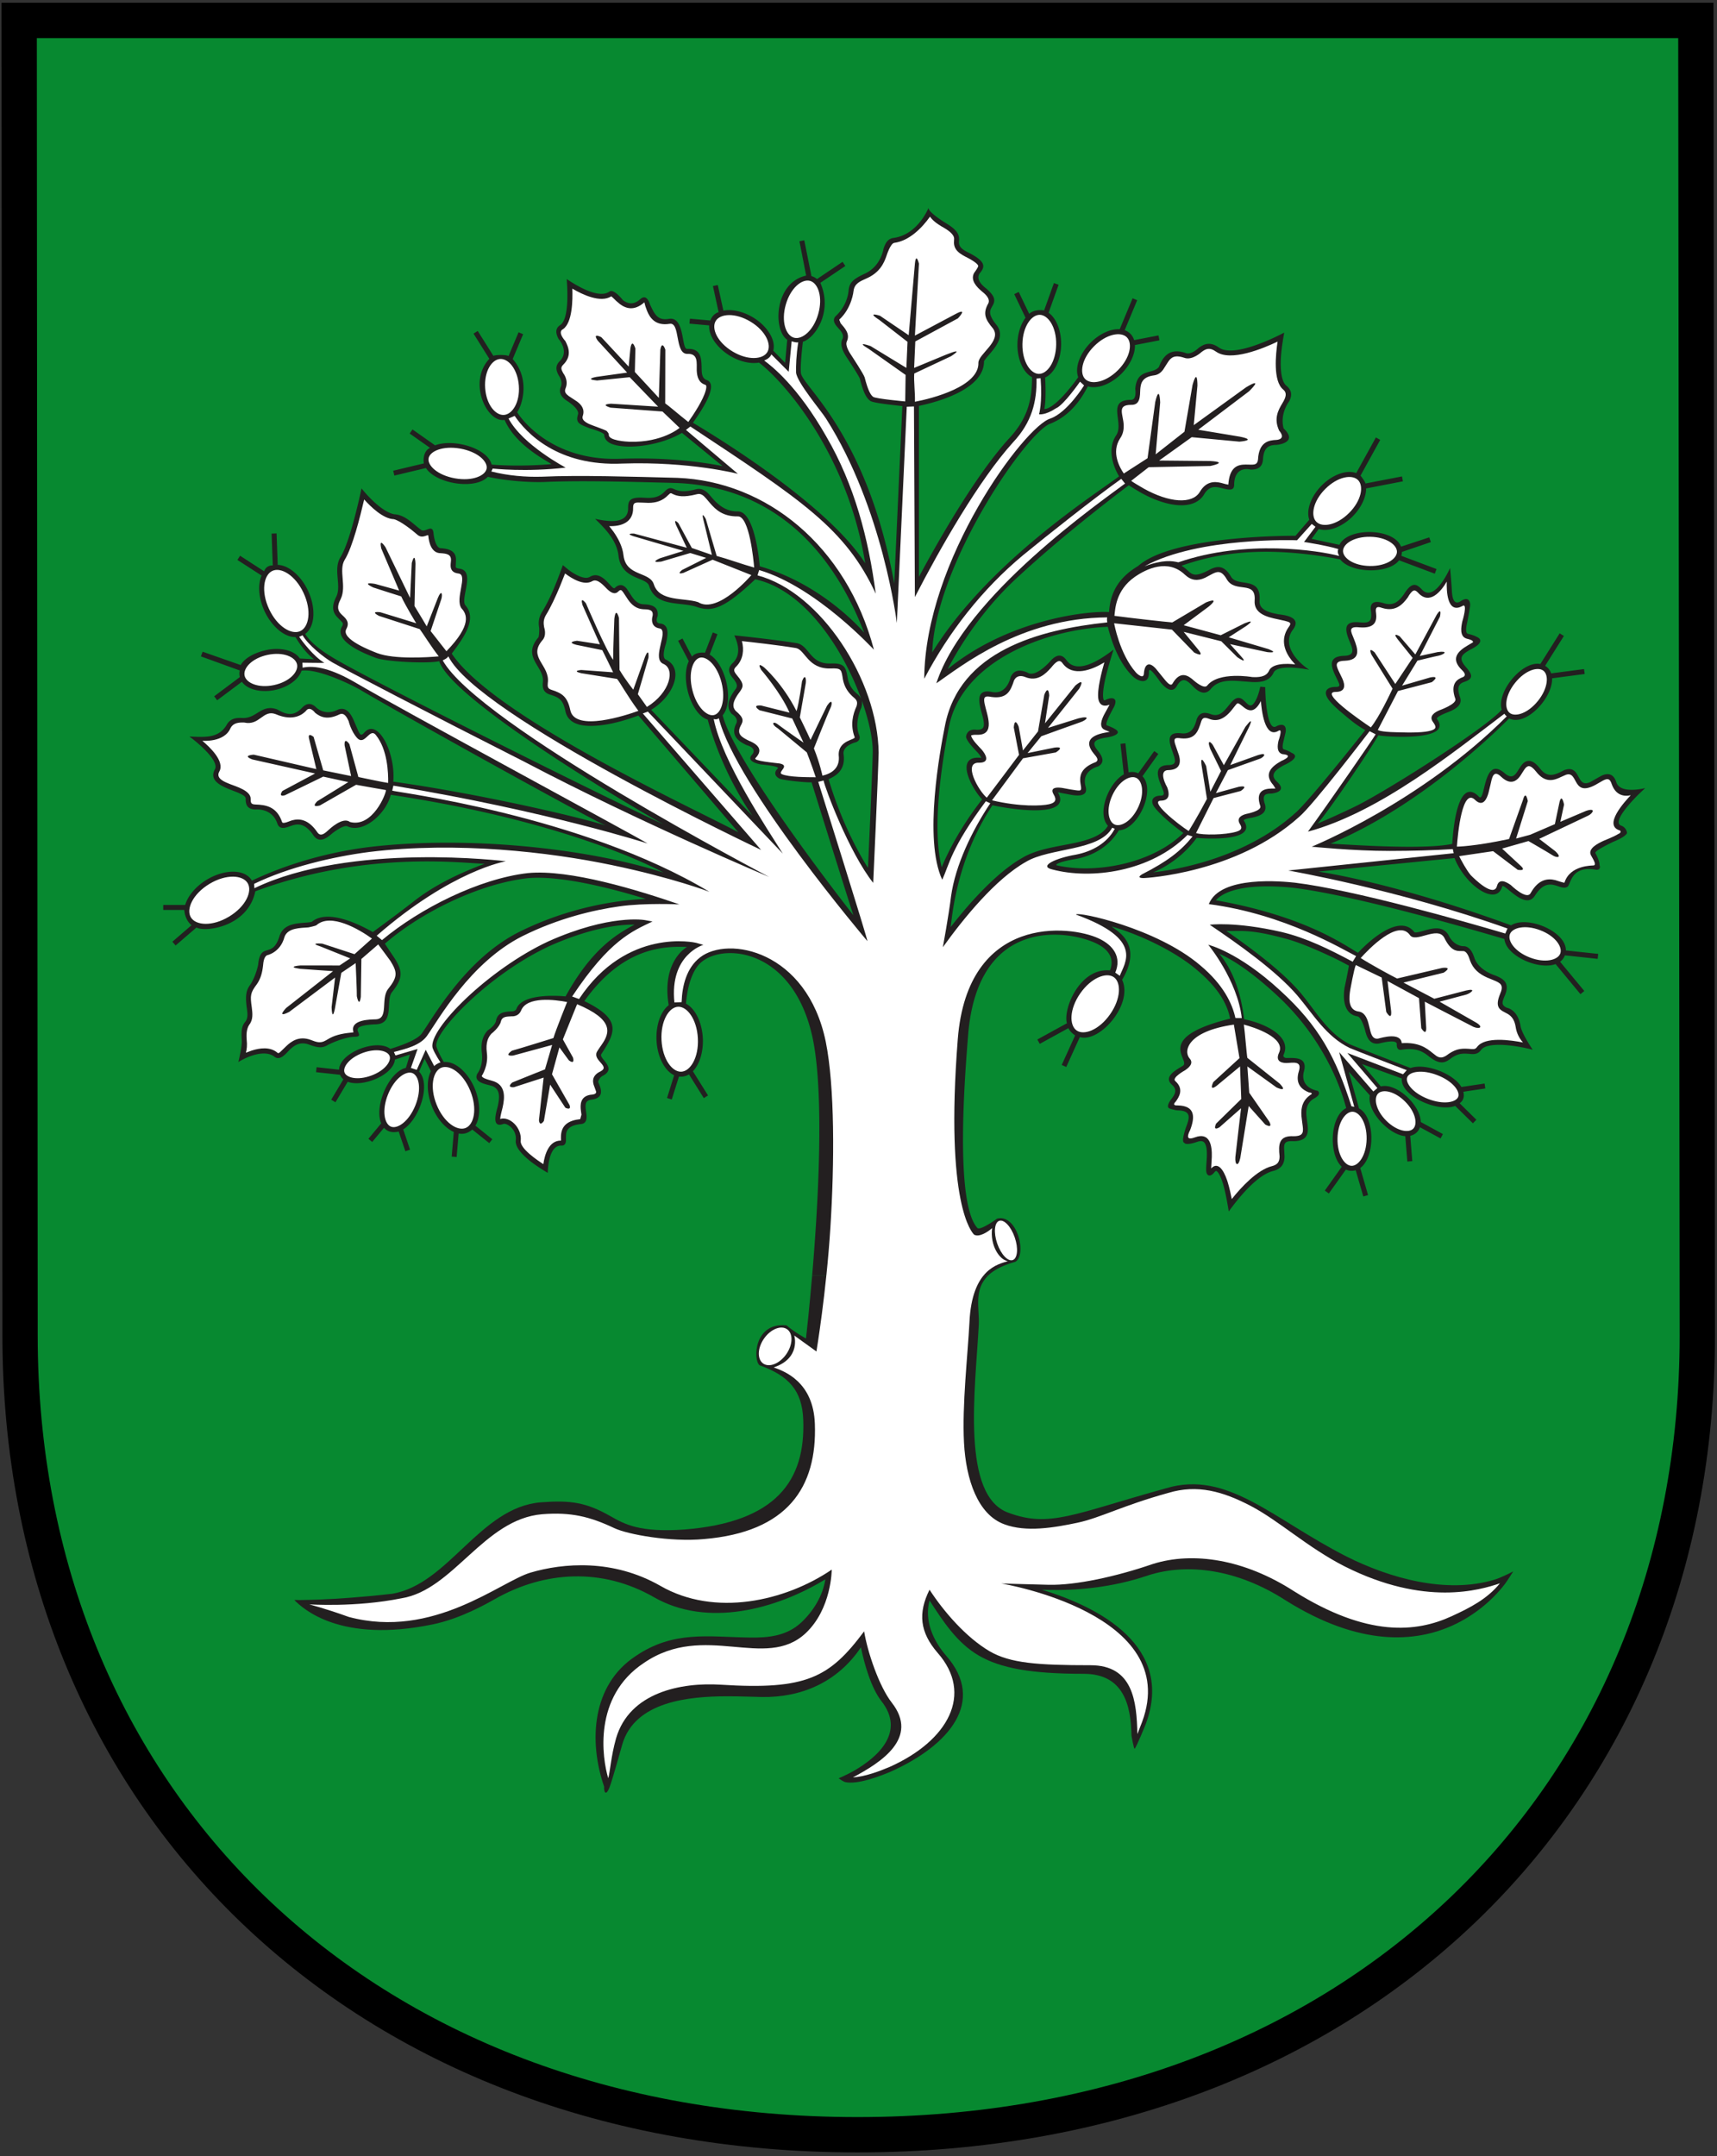 <svg xmlns="http://www.w3.org/2000/svg" width="525" height="659"><rect width="100%" height="100%" fill="#333333" stroke="none"/><g style="stroke-width:1.255"><path d="m1.233.59.339 504.378c0 177.66 130.785 306.462 321.701 306.462 190.915 0 322.577-128.802 322.577-306.462L645.286.59z" style="fill:#078930;stroke:#000;stroke-width:13.554;stroke-miterlimit:4;stroke-dasharray:none;stroke-opacity:1" transform="matrix(.796 0 0 .797 4.883 5.774)"/><g style="stroke-width:1.255"><path d="M298.823 264.203c-4.61-4.34-2.72-10.14-2.94-15-.52-9.96-1.95-23.17-1.34-34.58.61-11.5 3.27-20.59 10.39-23.17 6.35-2.37 11.37-2.46 18.33-.99 7.06 1.49 16.02 4.57 30.15 8.47 9.48 2.86 17.76.42 26.43-4.09 8.59-4.47 17.7-11.07 28.98-16.8 13.24-6.65 30.71-11.599 45.55-7.12 2.12.63 5.74 2.53 5.74 2.53s-1.86-2.96-2.58-3.889c-4.09-5.33-9.79-9.8-15.88-12.6-11.41-5.23-28.53-6.75-51.46 7.6-14.94 9.62-30.15 11.48-42.06 7.74-11.48-3.95-22.72-4.73-31.09-4.53l-1.79.06c17.75-5.35 40.73-17.43 31.97-41.08-.25-.65-2.76-6.83-3.43-7.66-.25-.31-.99 3.99-.99 3.99-.16 9.32-2.37 18.97-14.69 18.97-16.26 0-25.64 1.74-32.31 5.64-6.7 3.92-10.93 10.52-15.06 16.84-1.66-6.09 1.06-12.26 5.06-16.87 12.45-14.1.88-27.62-16.93-35.57-3.01-1.28-10.25-4.13-14.11-3.22-.79.27-1.95 1.15-1.95 1.15s2.65 1.13 4.63 2.26c7.52 4.3 15.92 11.95 8.53 21.38-3.2 4.09-5.23 11.29-6.32 16.51-7.23-10.77-18.4-15.41-30.33-15.23-2.82.04-6.64.23-10.85.22-11.39-.03-28.27-1.44-32.16-14.77-2.53-9-3.53-12.18-3.9-13.12-1.22-3.07-1.79-1.19-1.67.19-4.83 13.96-3.75 31.19 9.62 39.98 11.64 7.94 22.33 5.93 35.03 5.73 5.75-.1 11.42.44 15.92 4.61 3.72 3.48 6.62 8.16 7.42 13.24-15.14-9.2-36.32-14.91-52.77-5.43-15.87 9.04-33.529 8.03-48.819-.64-2.76-1.56-10.57-5.98-18.99-7.73-28.54-5.91-40 4.84-42.62 7.46 0 0 11.22-.24 30.07 1.91 17.36 2.89 26.89 26.44 45.61 28.03 9.2.7 13.99.02 21.52-4.27 4.37-2.49 9.03-5.01 22.58-4.07 28.48 2.23 37.3 15.14 36.62 33.59-.31 9.02-4.45 13.56-13.43 16.77-2 1.56-1.79 13.25 8.3 12.24 2.21-1.97 5.97-4.04 5.97-4.04.32 2.78 1.1 9.98 1.9 19.37l54.15-.01" style="fill:#231f20;fill-opacity:1;fill-rule:nonzero;stroke:none;stroke-width:1.255" transform="matrix(.995 0 0 -.997 4.883 653.227)"/><path d="M244.673 264.203c.41 4.77.81 10.09 1.17 15.68 1.26 19.89 1.81 43.09-.94 56.69-5.65 27.24-26.63 29.65-34.03 23.86-3.28-2.55-4.61-8.34-4.98-12.93 2.92-1.53 4.93-5.86 5.18-10.54.21-4.06-.94-8.02-3.05-10.18l4.65-7.42-1.3-.82-4.55 7.28a4.81 4.81 0 0 0-2.26-.71l-.83.03-2.21-7.02-1.45.46.23.72 1.96 6.26c-3.05 1.41-5.17 5.85-5.42 10.66-.23 4.51 1.2 8.87 3.75 10.81-2.29 13.56 5.62 17.85 5.62 17.85-7.09.28-19.73-.06-31.55-16.59 11.44-5.57 9.71-9.42 5.22-16.25-.89-1.33 4.97-4.2.51-6.63-1.17-.53-1.5-1.91-1.5-1.91 1.25-2.6 1.7-5.02-2.21-5.45-1.71-.31-1.78-1.39-1.56-3.15l.17-1.27c.16-1.35.07-2.95-1.78-3.05-3.63-.41-4.269-1.85-4.449-2.99l-.06-.99.01-.96c-.01-.85-.29-1.66-1.32-1.66-3.74.27-4.2-6.24-4.29-8.35 0 0-3.36 1.97-5.55 3.74-1.63 1.32-4.61 3.93-4.25 6.33.32 3.39-2.89 5.3-3.83 4.92-3.93-1.45-2.06 3.98-1.72 5.42.68 3.04.75 5.6-2.22 6.36-1.56.43-5.35 1.05-4.07 3.6 1.38 1.92 1.64 4.33 1.42 6.25-.46 3.69.51 5.64 1.77 7.04 0 0 2.42 1.51 2.59 3.13.63 2.51 2.61 2.55 4.62 2.72 0 0 1.36-.12 1.67.87 1.61 4.03 10.06 4.17 15.06 3.72 8.17 14.8 15.94 19.18 21.2 22.01-8.62.06-18.43-3.15-26.07-6.55-18.94-8.77-35.86-26.7-34.82-30.85.56-1.62 1.37-3.2 2.28-4.73 3.62.34 7.59-3.41 9.57-8.31 1.64-4.06 1.75-8.5.13-11.2l5.2-4.16-.95-1.19-5.21 4.16c-1.5-1.36-3.23-1.46-4.19-1.2l-.62-7.22-1.52.13.65 7.55c-2.69 1.18-5.24 4.17-6.7 7.79-1.56 3.88-1.74 8.1-.33 10.83l-1.94 3.8-1.71-3.92c3.73-3.81.15-14.56-4.86-17.72l2.1-6.21-1.44-.49-2.05 6.04c-2.92-.65-4.1.71-4.51 1.16l-3.63-4.35-1.17.97 3.94 4.74c-2.23 5.16 2.29 15.77 7.58 17.01l1.24 4.07-4.61-1.54c-.45-4.68-9.78-8.58-14.51-6.8l-3.76-6.28-1.31.79 3.74 6.25c-.43.37-.78.83-1.02 1.39l-7.38.8.17 1.52 6.91-.76c.16 5.24 11.58 9.61 15.74 6.38.73.22 8.03 2.35 9.7 4.75 1.74 2.44 5.08 8.13 10.05 14.24 4.98 6.15 11.61 12.75 19.91 16.89 11.88 5.9 25.57 9.48 38.86 10.1-10.22 3.14-26.25 7.32-36.36 6.34-14.73-1.67-32.61-10.36-43.84-20.08l3.02-4.5c2.5-4.01 2.58-6.09-.84-10.37-2.02-2.64.91-9.64-4.92-9.84-5.02-.18-5.46-1.11-5.51-1.31-.69-.79 1.71-2.52-1-2.5-3.53-.12-8.08-2.42-8.08-2.42-1.56-.92-2.63-1.25-6.01.03-2.71.97-4.44-.21-5.91-1.62-1.09-1.09-2.97-3.56-4.74-2.06-2.9 2.14-7.98.19-11.02-1.68 0 0 1.22 4.97 1.04 6.7-.27 3.78.36 4.74 1.08 5.63.95 1.16.66 2.85.48 4.23-.63 4.31.04 5.78 1.1 7.2 0 0 1.55 2.26 2.37 6 .74 7.51 4.39 1.49 6.63 9.01 1.31 3.78 5.53 3.74 8.72 4.02l1.09.15c4.81 4.08 14.47-.63 18.8-3.1 3.2 2.33 8.7 6.37 12.97 9.72 6.27 4.83 13.98 8.49 21.43 11.22-6.49.09-36.29 4.24-70.5-8.44-2.31-11.04-15.55-12.59-18.08-11.1l-6.42-5.51-.99 1.15 5.91 5.08c-.62.41-2.03 1.9-2.25 4.67h-6.47v1.52h6.75c.82 2.84 3.35 5.78 6.67 7.77 5.21 3.13 11.58 3.45 13.83-.3 1.84.84 4.08 1.85 6.62 2.85 6.89 2.71 16.8 5.81 28.94 7.38 30.14 3.67 67.46-.27 90.91-7.77 0 0-27.29 15.38-83.79 23.84-1.54-5.96-8.5-11.88-13.27-9.69-1.2.65-4.67-2.09-4.67-2.09-1.74-1.51-4.01-3.27-5.86-.62-2.42 3.55-4.52 3.53-6.14 3.1-1.53-.39-3.95-1.9-4.88.37-1.63 5.07-6.82 4.42-6.82 4.42-2.09.09-3.02 1.05-2.95 3.32 0 2.52-12.67 3.2-9.45 9.04 1.47 2.61-5.81 8.57-7.84 10.01 4.42-.12 8.72-.72 11.32 3.37 1.27 2.44 3.34 2.38 5.11 2.31 4.31-.1 5.74 4.41 10.56 2.63 2.98-1.76 5.16-2.11 7.7.59 1.35 1.34 2.53 1.41 3.94.33 0 0 2.67-3.15 6.88-1.03 2.46 1.05 3.89-.92 4.78-2.79l1.57-3.63c.59-1.21.88-1.7 1.9-.54 4.11 4.61 9.65-6.23 8.88-15.07 27.3-3.84 57.47-10.95 65.35-13.45-3.56 1.25-63.41 34.42-75.34 41.51-2.96 1.73-13.23 6.71-18.2 5.96-.87-2.75-4.26-5.08-8.14-5.91-4.13-.87-8.45.02-10.18 2.51l-7.61-5.67-.91 1.22 7.87 5.88c-.17.8-.16 1.43-.02 2.04l-11.93 4.31.52 1.44 11.7-4.09c1.29 2.28 4.58 3.89 7.95 4.61 4.18.89 8.54-.04 10.23-2.6l4.35-.23c-2.93 2.26-4.92 5.52-5.68 6.78-3.52-.02-7.39 3.39-9.52 7.96-1.78 3.82-2.16 8.05-.9 10.91l-7.44 4.799.83 1.28 7.39-4.77c.67 2.01 2.65 1.79 2.65 1.79l-.36 9.77 1.53.06.35-9.65c3.47-.1 7.24-3.47 9.33-7.96 2.37-5.09 2.26-10.91-.9-13.22 2.25-3.56 7.22-6.47 8.91-7.49 11.45-6.84 82.37-42.21 101.2-50.86-11.26 6.22-65.34 38.44-68.9 50.01-3.17-.8-16.22-.24-19.58 1.04-2.62 1-13.06 4.88-10.29 9.6.36.64.26.96.09 1.24l-1.35 1.4c-1.3 1.29-2.31 3.07-.49 6.52 1.62 3.42-1.03 8.25 1.24 12.04 2.65 4.19 5.36 15.89 6.5 21.12 0 0 5.43-6.96 9.99-7.92 3.41-.15 5.77-2.94 8.31-4.79 1.35-.98 3.56 2.09 3.83-1.14 0 0 .42-4.48 2.26-4.48 2.63-.18 4.85-.92 4.62-3.95l-.08-1.75c.04-.16.14-.45 1.08-.55 5.17-.65.3-9.05 1.88-11.22 3.61-4.11-.18-9.57-4.17-14.84 12.98-19.65 77.37-48.86 88.08-54.79l-30.72 35.8c-2.21-.82-5.72-1.99-9.18-2.62-5.31-.97-12.09-1.22-13.23 3.87-.78 3.66-1.9 4.28-4.94 5.23-1.74.63-2.2 1.84-2.01 3.7.64 4.8-6.63 7.59-1.41 13.74.35.49.3 2.84.3 2.84-.2 1.22-.39 2.76.69 4.72 2.8 4.46 4.77 9.7 6.57 14.63l1.68-1.39c1.49-1.13 4.82-3.27 6.6-2.21 3.95 2.37 6.81-4.32 7.67-3.4 1.39 1.31 2.65 1.13 3.77-.35l1.57-2.39c.83-1.17 1.85-2.15 3.38-2.26 2.55-.06 4.86-.65 4.43-3.69 0 0-1-2.13.84-2.21 3.1-.39 2.17-4.18 1.74-6.14 0 0-1.44-4.09-.15-4.85 5.91-2.66 2.58-11.28-4.4-15.46l31.16-32.53s-9.02 12.23-13.78 29.51c-5.18 1.61-8.39 12.68-5.81 17.91l-3.29 6.26 1.35.71 2.93-5.57c1.03 1.37 3.35 1.33 3.98 1.2l2.4 6.23 1.43-.55-2.41-6.24c4.96-2.88 7.62-14.39 4.01-18.61 3.92-15.35 40.18-61.3 40.18-61.3-1.61 4.76-12.86 40.76-12.86 40.76-1.44-.15-8.78.62-9.85 1.13-1.28.61-1.91 1.86-.48 3.15.38.72-5.17 1.17-5.17 1.17-1.17.24-4.53.98-2.88 2.93 1.13 1.17.65 2.38-1.59 3.01-2.03 1-5.12 2.63-3.21 6.56.93 1.75-1.37 3.02-1.37 3.02-1.31 1.63-1.74 3.76 1.26 7.66.63.9.37 1.74-.8 3.19-.96 1.18-2.25 2.86.02 4.89 2.44 2.58 1.5 5.72.34 8.33 0 0 11.77-1.18 19.25-2.4 3.83-.8 3.97-6.4 10.25-6.23 4.37.2 4.79-1.05 5.37-4.61.39-2 1.35-3.44 2.96-4.77 1.42-1.21 1.68-2.49 1.19-4.17 0 0-2.27-4.6-.62-8.47.41-1.08-.21-1.74-.89-2.07 0 0-4.41-.98-3.93-3.82.46-3.61-.96-6-4.62-7.54 4.81-16.24 12.12-27.2 12.12-27.2.33 7.27 1.31 29.09 1.45 35.28.33 13.39-14.24 48.43-36.1 53.19-9.47-8.9-13.16-10.15-18.06-8.45-4.91 1.64-12.42-.16-14.55 6.4-.85 2.85-8.48 1.83-9.4 9.17-.47 4.69-4.04 8.36-7.21 11.41 2.73-.54 10.31-2.28 10.15 3.42 0 2.15.58 3.27 4.59 3.07 2.2-.13 4.57-.26 6.56 1.8.8.86 1.58 1.44 2.73.94 1.4-.62 2.97-1.21 6.83-.2 2.01.56 3.31-.52 4.5-1.89 2.09-2.56 4.61-4.94 8.53-4.86 4.45 0 6.2-11.18 6.72-16.83 19.7-5.57 32.1-20.37 32.1-20.37-11.33 29.21-31.19 44.89-57.75 45.92-13.87.35-29.29.82-40.56.3-5.16-.16-11.96.42-17.36 1.59-3.87-4.06-15.86-2.17-19.02 2.69l-9.71-2.31-.35 1.49 9.43 2.24c-.15.57-.37 3.72 1.9 4.76l-6.27 4.4.88 1.25 6.93-4.87c5.63 2.13 16.15-.84 17.38-5.9 0 0 7.75-.76 18.4.14-1.84 1.24-11.05 5.86-14.42 13.56-5.38-.97-11.43 11.52-4.68 18.72l-4.86 7.73 1.29.81 4.81-7.63c.59.32 3.82.4 4.66-.05l3.08 7.28 1.4-.59-3.21-7.62c5.49-6.17 2.87-14.28 1.37-16.3 0 0 9.12-15.24 32.06-14.26 14.9.49 25.93-1.22 31.06-2.25l-12.48 10.19c-5.97-3.63-16.43-5.37-21.56-3.39-1.28.5-2.36 1.52-2.32 2.89-.6.84-4.38 1.86-4.38 1.86-3 1.2-4.54 1.56-3.69 4.24.64 1.84-3.71 4.43-3.71 4.43-1.46 1.06-2.34 2.41-1.47 4.3.48 1.64-.71 3.25-.71 3.25-.61 1.13-1.34 2.65.17 4.28 3.28 3.06-.26 6.96-.26 6.96-.76 1.49-1.21 3.11.56 4.25 2.76 1.89 2.2 11.12 1.96 14.09 2.66-1.81 9.85-6.28 13.16-3.83 1.35.92 4.13-2.66 4.13-2.66 1.44-1.05 3.15-1.62 5.32.32 1.71 1.49 2.55-.34 2.99-1.63 1.44-3.11 2.39-4.96 5.71-4.44 5.04 1.01 3.89-9.19 5.67-9.19 4.68.25 4.41-3.42 4.5-6.54.06-1.26.23-2.62 1.68-3.05 3.68-1.55-2.11-9.86-4.36-13.05 8.92-5.3 41.75-25.6 52.94-43.09-5.5 33.78-25.1 55.83-32.65 61.53-2.64-.46-5.98.34-8.91 2.09-3.88 2.34-6.61 6.11-6.38 9.32l-6.07.54.14 1.52 6.28-.56s.55 1.94 2.54 2.56l-1.75 8 1.49.32 1.72-7.85c2.67.52 6.1-.27 9.1-2.07 4.24-2.55 7.11-6.82 6.23-10.2l3.64-3.72.65 7.06c-4.4 2.91-4.02 17.51 5.82 19.67l-2.07 10.52 1.49.3 2.21-10.99a4.56 4.56 0 0 0 1.7-.9l7.85 5.28.86-1.27-7.69-5.17c3.88-8.77-1.5-16.84-5.36-18.07 0 0-.87-6.95-.62-9.46.06-3.92 20.26-18.22 28.69-64.65l2.49 54.39c-3.66.44-8.93.96-9.84 1.6-1.28.9-2.19 2.76-3.22 6.81-.27.85-3.63 5.93-3.63 5.93-1.1 1.63-2.78 4.21-1.7 6.25.66 1.48-.93 2.88-1.77 3.87-.72.89-1.33 2.01-.38 3.07 3.87 3.52 4.03 7.97 4.03 7.97.26 1.99.77 3.18 4.91 5.07 5.08 2.29 5.81 7.66 5.81 7.66.52 1.55 1.2 3.08 3.08 3.33 7.52.99 10.75 9.21 10.75 9.21-.09-1.35 5.18-4.6 5.53-4.79 3.96-2.39 3.97-3.97 3.83-5.52-.17-2.02 1.88-2.88 3.43-3.66 4.8-2.53 4.55-4.07 3.16-5.84 0 0-2.11-1.79 1.49-4.67 5.35-4.36 1.24-5.26 1.5-7.78.08-.78.57-1.97 2.09-3.79 2.69-3.73-1.06-7.31-3.23-9.92l-.74-.99c.1-8.16-12.73-12.22-20-13.74v-52.42c1.61 3.01 4.46 8.21 7.98 14.16 5.53 9.36 12.78 20.62 19.52 28.06 5.61 5.95 7.29 11.47 7.26 19-2.83 1.45-4.57 5.72-4.49 10.18.06 3.1.98 6.06 2.49 8.04l-3.47 7.24 1.38.66 3.22-6.71c1.51 1.46 4.16 1.16 4.569 1.03l3.02 8.41 1.44-.51-3.08-8.59c2.45-1.71 3.93-5.68 3.86-9.8-.08-4.51-2-8.76-4.92-10.06 0 0 .43-6.36-.24-9.63 0 0 2.79-.76 10.41 9.73-1.14 3.01.59 7.37 3.79 10.58 2.67 2.67 6.14 4.31 8.96 4.13l3.96 9.49 1.41-.59-3.84-9.2a4.597 4.597 0 0 0 2.9-3.04l7.49 1.44.29-1.5-7.53-1.45c.1-2.79-1.53-6.16-4.14-8.78-3.12-3.12-7.33-4.83-10.33-3.88-.87-1.54-4.05-8.37-11.31-11.36-7.05-1.97-35.5-42.94-36.52-70.22 17.16 27.66 49.8 48.29 57.43 53.99-2.2 3.64-3.47 8.71-.93 12.53 2.66 3.84-3.22 10.92 4.64 10.92 1.81.01 1.26 3.36 1.26 3.36.53 6.47 5.35 4.28 7.29 6.75 1.67 4.5 4.41 5.51 8.17 4.26 1.67-.75 4.01 1.54 4.01 1.54 1.55 1.14 3.45 2.1 6.26.1 4.3-3.02 15.96 2.46 20.05 4.6 0 0-.9-4.63-1.05-8.06-.15-3.6.23-7.02 1.7-8.21 1.73-1.44 1.8-2.97.87-4.79 0 0-2.95-3.72-1.71-8.31 4.72-4.48-2.17-5.05-2.17-5.05-1.86-.07-3.95-.25-4.18-4.54-.22-2.41-1.69-3.05-3.75-3.04 0 0-4.87 1.47-5.1-4.42.11-2.47-2.01-1.67-4.37-1.13-1.64.39-3.44.46-4.94-2.17-3.19-4.98-11.53-3.69-19.26.6-1.71 1-2.95 1.74-3.81 2.32-7.1-5.35-21.21-16.27-33.66-27.74-8.81-7.92-16.49-18.09-22-28.63 18.57 15.1 42.6 17.92 49.6 17.5.44 7.28 4.14 11.24 8.94 14.13 10.67 9.42 46.98 9.25 48.35 9.26l4.24 4.91c-1.08 3.01.64 7.33 3.82 10.52 3.21 3.21 7.59 4.94 10.6 3.78l6.04 10.93 1.34-.74-6.06-10.96s1.31-1.61 1.53-2.41l11.21 2.16.29-1.5-11.31-2.18c.02-2.75-1.59-6.03-4.14-8.58-3.15-3.15-7.41-4.87-10.42-3.85l-2.19-3.03 8.55-1.83c2.66 5.48 16.78 5.16 18.93-.56l8.68 2.85.48-1.45-8.89-3.02a4.69 4.69 0 0 0-.18-1.19l10.82-4.05-.53-1.43-10.98 4.11c-3.15-4.23-14.73-4.05-18.1.28-25.75 4.9-40.14 1.01-48.76-1.94.67-.42 1.36-.95 2.05-1.61 1.51-1.41 2.51-1.64 6.08.12 2.17 1.19 4.67 2.26 7.08-1.86 1.92-3.39 9.35.4 8.78-7.38-.23-3.09 3.67-3.73 5.88-4.18 5.44-.55 6.16-2.46 4.21-4.9-3.19-4.61 1.49-9.72 5.18-12.09 0 0-9.78 2.02-10.99-.95-1.29-2.66-4.08-2.92-6.62-2.81l-2.78.21c-3.86.33-7.5.5-9.81-2.27-1.64-1.97-3.38-1.2-4.91.13-1.92 1.76-3.53 4.28-5.61.67-1.48-2.54-3.79-.24-4.92 1.08-4.05 5.78-3.59 3.63-3.65 2.73-.14-3.37-3.29-2.4-4.98-.77-5.04 4.87-7.08 13.03-7.63 15.15-18.85-.75-44.98-10.37-48.86-30.8-2.16-10.88-5.28-31.04-2.18-42.92 0 0 3.57 9.55 12.41 20.82-2.98 3.03-8.63 13.18-.82 12.77.32 0 .48-.1.59-.06-.3.63-.63 1.05-1.06 1.55-.94 1.03-3.36 3.4-3.65 4.86 0 0 .05 2.63 3.19 2.22 2.47-.13 2.47 1.22 2.14 3.05-.53 2.92-3.73 9.94 2.75 8.51 4.58-.81 5.64 4.64 5.64 4.64 1.07 2.23 2.88 2.27 5.08 1.37 2.61-1.9 7.44 3.84 7.44 3.84 1.47 1.47 3.04 2.03 4.58-.02 3.45-4.94 11.28.73 14.5 3.18 0 0-2.08-6.46-2.8-10.25-.36-1.91-.54-3.62-.36-4.63.13-.76.27-.81.97-.41 2.4.97 3.47.05 2.33-2.28-1.14-2.07-2.91-5.39-2.15-5.66 1.14-.43 1.94-.78 2.41-1.09 2.53-1.4-.71-2.42-2.93-2.68-2.61-.51-4.71-1.09-2.33-3.94 1.33-1.63 2.39-3.57.16-4.86 0 0-5.31-1.22-3.88-6.18 1.04-3.61-3.54-2.74-5.33-2.37l-3.18.59c4.18-7.31-10.99-5.85-20.12-3.97-11.31-16.96-12.44-34.89-12.85-37.35 5.71 7.36 14.18 16.84 22.1 21.28 4.53 2.72 10.99 3.45 16.13 4.56 4.68 1.02 8.41 2.35 10.11 5.24-3.44 3.71.11 13.07 4.89 15.76l-1.04 9.35 1.52.17.99-8.92c.98.23 1.98.17 2.96-.29l4.92 6.83 1.24-.89-4.87-6.84c4.16-4.25-1.35-16.4-7.26-16.57-2.79-4.65-7.46-7.69-13.11-8.77-3.97-.6-6.75-1.58-5.96-1.97 11.56-2.67 29.24.39 38.9 9.93-5.43 3.91-8.82 7.43-9.33 8.64-.75 1.77.37 2.8 2.46 2.8 1.37.04.78 1.19.48 2.01-1.12 2.81-3.41 7.36 1.95 7.36 2.03.1 2.06 1 1.63 2.54l-.61 1.82c-1.12 3.01-1.73 5.98 2.9 5.36 3.17-.3 4.03 2.12 4.63 4.36.81 2.06 2.37 2.28 4.4 1.5 2.4-.85 3.79.67 5.24 2.47l1.04 1.26c4.03 4.43 4.82-4.47 7.47.59.46.87.8 1.9 1.04 2.73l.34 1.4 1.52-.14s0-3.8.55-7.26c.14-.86.86-5.96 2.83-4.75 1.9.96 3.23.44 2.88-1.82l-.69-2.9c-.1-.45-.5-2.14.13-2.33 1.06-.33 1.84-.66 2.32-1.04 3.55-1.37-2.33-3.85-2.33-3.85-2.17-1.22-4.59-2.76-2.07-5.05 3.53-3.21-1.74-3.62-1.74-3.62-1.69-.04-3.04-.2-1.92-3.44.72-2.76-2.04-3.52-4.03-3.96 0 0-2.79-.36-2.5-.91 4.52-6.87-13.64-5.38-14.51-5.29-5.57-7.69-13.34-10.55-13.34-10.55 15.33 1.79 32.02 7.72 43.57 18.11 4.18 3.5 21.59 25.51 21.59 25.51-3.02 1.62-5.44 3.83-7.48 5.53-1.87 1.57-3.61 3.25-4.29 4.6-1 1.96.25 3.09 2.66 3.09 1.62 0 1.23.68.68 1.9-1.47 3.04-4.12 7.52 2.07 7.64 3.58.15 2.32 2.47 1.46 4.6-1.26 3.15-2.06 6.26 3.33 5.64 2.59-.2 3.9-.05 3.23 4.06-.1 2.67 2.17 2.41 4.04 1.82 3.13-.97 4.69.75 6.1 2.63 2.4 3.89 3.8 3.46 5.52 1.67 3.96-4.48 8.74 6.5 8.74 6.5s.36-3.66.53-6.63c.07-1.3.21-4.92 2.49-3.7 3.14 2.2 3.15-.83 3.15-.83.1-.5-.93-5.63-.93-5.63-.15-.67-.7-3.11.23-3.38 1.25-.31 2.13-.6 2.7-.94 0 0 3.52-1.24-1.93-3.91-2.44-1.41-3.92-2.38-1.48-5.22 1.55-1.82 2.99-3.54-.24-4.62-1.26-.46-2.78-1.03-1.48-4.7 1.09-2.8-2.24-4.09-4.17-4.84 0 0-3.36-1.28-2.88-1.91 5.17-6.99-16.39-5.43-18.04-4.98-2.3-4.21-15.18-23.15-18.64-27.05 2.63 1.08 6.66 2.89 11.22 5.07 9.16 4.36 40.52 24.21 45.35 29.82-1.66 5.48 6.29 15.09 11.87 14.02l5.93 9.4 1.29-.81-.4-.65-5.36-8.5.47-.34c.68-.55 1.13-1.23 1.39-1.98l10.099 1.32.2-1.51-10.02-1.32c.24-5.97-8.04-14.88-13.21-12.3-1.49-1.5-25.96-26.41-54.89-38.41 3.75-.11 28.07-2.02 37.41-.06.84 12.94 3.78 18.9 8.1 14.58 2.16-2.79 1.2 12.97 7.98 7.12 3.86-3.33 3.92 2.73 6.81 3.65 1.32.41 2.63-.41 4.03-2.16 2.26-2.94 4.38-2.27 7.44-.59 5.41 1.98 3.56-5.79 8.1-3.62l3.25 1.84c2.23 1.1 3.91.67 4.76-2.03 1.32-3.64 8.82-1.68 8.82-1.68l-1.86-1.76c-1.03-1.01-8.93-8.82-5.37-9.79a2.73 2.73 0 0 0 1.66-2.22c-.53-1.18-3.31-2.29-4.33-2.74 0 0-5.77-2.71-5.39-3.39.48-.94 1.3-2.55 1.27-3.68.55-1.54-.92-1.46-.92-1.46-8.43 1.55-7.76-5.17-9.19-5.32-2.28-1.09-5.63 3.86-9.75-2.62-2.95-4.63-9.1 3.63-10.04 2.9-1.63-6.32-11.26.06-14.67 8.63l-41.85-4.15c7.2-1.06 29.21-5.48 59.23-16.47 4.99 3.14 16.94-1.86 16.85-7.7l9.93-1.06-.16-1.52-10.07 1.08a4.38 4.38 0 0 0-1.48-1.96l7.44-8.97-1.18-.97-7.64 9.22c-5.27-1.89-15.19 2.46-15.74 7.69-12.86 3.8-46.66 13.48-64.79 15.69-5.42.59-19.01 1.47-23.89-3.81 27.46-4.87 39.47-13.71 43.7-16.11 3.69 3.96 12.92 12.14 17.38 6.26 2.21-.34 7.91 3.49 10.44-.84 1.78-3.69 4.86-3.39 4.86-3.39 1.88-.27 2.66-2.27 3.17-3.85 1.51-3.73 6.31-5.13 6.31-5.13 2.48-1 4.72-2.24 2.87-6.35-.72-1.78-1.1-2.66.64-3.53 0 0 3.44-.47 4.27-5.6.35-2.33 3.74-7.28 3.74-7.28s-3.37.9-7.11 1.31c-3.94.42-7.57.21-8.74-1.37-.78-1.089-1.75-1.349-3-1.269-2.43.22-3.78.34-6.03-1.15-1.83-1.41-3.33-2.4-6.85.29-1.67 1.36-3.81 2.99-8.63 2.17-1.69-.25-1.4 1.89-1.4 1.89-.15.46-.77 1.21-5.46.03-2.99-.44-3.8 2.05-4.36 4.35 0 0-1.09 3.87-2.31 3.98-4.29.76-4.41 5.61-3.92 8.81 0 0 .77 3.46 1.34 6.73-1.39.7-2.52 1.37-4.14 2.14-5.28 2.52-11.58 5.26-15.91 6.28-11.08 3.02-13.74 1.98-17.63 2.25 7.48-5.24 16.92-12.13 22.71-18.88 4.74-5.61 8.48-12.59 15.37-15.95 1.26-.56 13.75-5.38 18.54-7.23 4.49 1.62 13.14-1.64 15.63-5.81l7.12 1.06.22-1.51-6.75-1.01c.16-.7.5-2.37-1.14-3.53l5.15-5.05-1.07-1.09-5.44 5.33c-5.36-2.06-16.95 3.1-16.4 8.41l-12.22 4.41 5.76-6.85c4.8 1.23 12.22-5.74 12.27-10.9l6.81-3.7-.72-1.34-6.34 3.44c-.2-.56-.77-2.07-2.98-2.65l.63-7.75-1.52-.12-.63 7.77c-5.07.39-11.91 7.81-10.88 12.5l-6.48 7.26 3.14-11.24c4.99-2.64 5-14.91.38-18.28l2.4-8.3-1.46-.42-2.34 8.04c-.4-.12-1.69-.42-3.01.21l-5.24-7.33-1.24.88 5.21 7.31c-4.15 3.86-3.59 15.6 1.37 17.97a67.05 67.05 0 0 1-3.46 9.73c-3.24 7.28-8.83 16.69-18.2 25.2-4.66 4.28-11.3 9.73-17.35 12.4 5.92-7.11 7.16-16.5 7.65-20.08 6.26-1.23 14.81-5.22 12.09-10.94-.25-.53.4-.94.85-.95 2.84.05 6.8.32 5.33-4.43-.97-4.92 4.34-5.62 4.34-5.62 1.13-1.04-.46-2.01-1.24-2.41-2.02-1.29-2.42-3.05-2.25-5.22l.26-2.05c.38-2.67.67-5.73-4.2-5.76-2.89.15-3.02-.72-2.86-3l.08-1.69c-.02-2.38-1.09-3.85-3.56-4.46-4.95-1.27-10.67-8.36-13.58-12.4 0 0-.83 5.44-1.78 8.53-.49 1.57-1.04 2.86-1.6 3.52-.39.46-.58.54-1.08-.09-1.23-1.53-2.41-1.11-2.47.6-.09 2.22.71 6.26-.34 8.21-.36.66-.98 1.13-2.65.5-3.5-1.17-3.76-.19-3.76-.19-1.08.26.56 4.76.56 4.76 1.15 2.98 1.62 5.05-2.52 5.15-.81.01-2.57.58-2.57.58-1.35.58.65 2.98.65 2.98 1.05 1.43 1.85 2.75.09 4.31-2.77 2.5 1.47 4.61 3.18 5.69 1.91.91-1.51 3.53-.33 6.74.9 2.44 4.46 5.21 15.04 7.83-1.2 6.23-5.7 11.18-10.43 15.11-6.58 5.55-17.14 10.61-26 13.14 1.67-1.42 9.81-5.38 3.24-16.35 3.49-7.48-6.89-19.39-12.999-17.56l-4.17-9.17-1.39.63 4.12 9.06s-1.48.91-2.06 2.23l-8.81-4.83-.74 1.34 9.09 4.98c-1.27 4.3 3.92 17.08 13.22 16.2 1.56 3.85-.66 6.65-4.41 8.37-8.34 3.92-36.3 8.47-39.19-28.35-.91-11.58-4.17-51.06 2.82-58.94.77-1.05 6.08 2.81 6.08 2.81 6.27 1.61 9.31-11.34 5.55-13.25-3.91-1.09-6.5-2.51-8.21-4.11l-54.15-.02" style="fill:#231f20;fill-opacity:1;fill-rule:nonzero;stroke:none;stroke-width:1.255" transform="matrix(.995 0 0 -.997 4.883 653.227)"/><path d="M301.533 273.983c-1.14 3.32-.86 6.43.63 6.94 1.48.51 3.62-1.76 4.76-5.08 1.15-3.32.87-6.43-.62-6.95-1.49-.51-3.62 1.77-4.77 5.09m-71.659-29.16c2.03 2.9 5.21 4.18 7.1 2.86 1.88-1.32 1.77-4.74-.26-7.65-2.03-2.89-5.21-4.17-7.1-2.85-1.88 1.32-1.77 4.74.26 7.64m-62.39 60.7-.01 1.07c-.01 3.64 2.28 5.1 5.92 5.51l.38 1.36-.17 1.25c-.21 1.72-.28 4.28 2.87 4.85.62.07 2.02.09 1.79 1.03-.5 1.39-.19.52-.76 2.1-.55 1.95.35 3.25 2.21 4.09 2.93 1.59-2.42 3.24-1.23 5.87.14.34 1.51 2.28 1.51 2.28 2.6 3.7 3.7 7.69-7.54 12.4.22.66-4.39-10.79-4.39-10.79l3.11-5.56c.64-2.44-1.29-.83-1.29-.83l-2.88 3.94-2.28-8.24 5.4-9.45c.62-1.82-1.3-.8-1.3-.8l-4.67 7.08-1.92-11.13s-1.28-1.98-1.52.22c.24 2.45 1.44 13.06 1.44 13.06l-9.12-2.94s-2.46-.27-.52 1.44c2.48 1.03 10.05 4.02 10.05 4.02l2.2 7.49-11.94-3.24s-3.09-.43-.42 1.47c2.23.6 12.75 3.88 12.75 3.88.86 2.79 4.21 11.05 4.21 11.05-3.71.72-12.36 1.82-14.13-2.59-.85-2.02-2.9-1.79-2.9-1.79-1.29-.11-2.9.08-3.31-1.56-.4-1.84-2.93-3.78-2.93-3.78-.95-1.07-1.8-2.59-1.39-5.85.55-4.03-1.58-7.11-1.58-7.11.28-.58 1.14-.91 3.1-1.44 4.49-1.15 3.95-5.35 3.33-8.17-.13-.54-.73-2.73-.76-3.56 2.96.91 6.7-2.73 6.32-6.63-.36-2.41 5.24-6.11 6.95-7.22.4 2.88 1.69 7.28 5.42 7.22m229.819 14.78c-1.89.76-4.38 2.37-3.05 6.55 1.01 3.29-1.94 2.48-3.9 2.45-1.93.03-3.27.84-2.22 3.13 2.22 4.65-7.73 7.86-10.8 8.65.31-2.07.85-9.11 1.08-10.2l9.92-7.88c2.82-2.95-.96-1.19-.96-1.19l-8.96 6.44.57-8.05 6.13-8.82c1.31-2.41-1.2-.94-1.2-.94l-5.09 5.68-2.58-15.91c-.63-2.9-1.69-2.18-1.52.2.5 4.54 1.75 15.02 1.75 15.02l-6.63-5.83c-2.27-1.32-1.03 1.13-1.03 1.13l7.72 7.54-.37 9.99-7.2-5.95c-2.54-1.87-1.01 1.15-1.01 1.15l8.04 7.34s-1.44 8.46-1.73 10.28c-14.51-2.11-15.49-8.24-13.61-10.36 1.39-1.52-.25-2.88-1.4-3.65 0 0-4.14-2.26-3.01-3.28 2.81-2.5 1.13-4.98.13-6.35 0 0-1.43-1.25.7-1.14 5.37-.12 5.27-3.63 3.73-7.6-1.63-3.17.31-2.61 1.44-2.21 4.73 1.78 5.34-2.64 5.24-5.98l-.2-3.52c2.71 2.8 4.57-2.56 5.09-4.22.56-1.82.98-3.8 1.25-5.17 2.9 3.64 7.8 8.92 12.28 10.07 1.78.44 2.39 1.32 2.41 3-.41 3.7-.24 6.44 4.34 6.19 3.18.03 3.04 1.31 2.64 4.02l-.26 2.15c-.22 2.78.47 5.04 3 6.66 0 0 .73.44-.73.61m-71.37 18.99c2.27-1.59 6.91.12 10.3 4.96 3.39 4.83 3.41 9.78 1.14 11.37-2.28 1.59-6.92-.12-10.31-4.96-3.38-4.84-3.4-9.78-1.13-11.37m84.509-41.5c2.15-.04 4.53 3.21 4.62 8.21.08 5-2.18 8.33-4.33 8.37-2.15.03-4.54-3.21-4.62-8.21-.09-5 2.18-8.33 4.33-8.37m18.94 11.38c1.38 1.38.79 5.03-2.48 8.3-3.28 3.28-6.93 3.87-8.31 2.48-1.38-1.38-.79-5.03 2.48-8.31 3.28-3.27 6.93-3.86 8.31-2.47m13.82 9.76c.64 1.67-1.62 4.82-6.43 6.66-4.8 1.85-8.6 1.02-9.24-.65-.64-1.67 1.63-4.81 6.43-6.66 4.81-1.84 8.6-1.02 9.24.65m19.91 16.67c-1 1.11-1.95 2.68-2.26 4.82-.29 1.71-.92 3.04-2.4 3.92l-1.05.56c-1.75.87-2.81 1.92-1.36 5.49 1.27 2.84.22 3.42-2.04 4.33l-1.89.78c-2.47 1.09-4.34 2.6-5.29 5.28-.25.76-.82 2.66-1.95 2.83l-.79.02c-1.58-.03-3.26.18-5.2 4.16-2.11 3.62-8.84-1.88-10.55.79-3.67 4.99-12.77-4.51-15.09-7.09 2.5-1.65 9.56-5.51 11.18-6.28l13.88 3.25c3.47.39.41-1.47.41-1.47l-12.33-3.03 9.47-4.96 9.76 2.53c3.32.76 1.59-.74.15-1.22-2.12-.58-8.28-2.2-8.28-2.2l10.86-6.2c2.86-1.55 1.55-2.36-.46-1.52-3.28 1.66-14.95 7.72-14.95 7.72l.44-8.04c.05-2.7-1.52-.09-1.52-.09l-.7 9.21-9.67 5.25 1.12-9.29c.2-3.12-1.51-.18-1.51-.18l-1.4 10.54-7.95 3.83c-.52-.98-1.71-7.57-1.71-7.57-.35-2.29-.8-6.08 2.37-6.65 1.97-.17 2.73-1.91 3.18-3.52l.41-1.61c.33-1.36.7-3.49 2.58-3.21 1.35.34 6.95 2 7.28-1.39 5.26.34 7.66-1.54 9.48-3.02l1.19-.92c1.4-.92 2.51-.3 3.8.69 2.55 1.7 4.23 1.69 7.02 1.44l.71.01c.34.05.64.19.95.63 2.43 3.29 10.4 2.09 14.11 1.38m11.45 27.25c.77 2.01-1.46 5.36-6.13 7.15-4.67 1.8-8.57.8-9.34-1.2-.77-2.01 1.47-5.36 6.13-7.15 4.67-1.79 8.57-.8 9.34 1.2m21.66 48.539c-2.13-.46-4.61 0-5.83 3.38-.56 1.77-1.26 1.84-2.65 1.15l-1.55-.88c-8.25-4.99-5.82 4.1-9.94 2.6l-1.39-.62c-2.09-1-4.84-2.14-7.78 1.69-3.49 4.36-3.52-1.43-6.43-2.9-1.28-.64-2.69-.22-4.26 1.26-2.49 2.41-2.83-.55-3.31-2.6l-.54-2.23c-.5-1.92-1.71-4.63-4.15-2.28-3.94 3.94-5.32-10.39-5.59-14.32 0 0 5.26.03 16.03 2.34l4.29 12.03c.85 3.14 1.47-.41 1.47-.41l-3.6-11.48 4.33 1.16 7.59 3.26 1.31 6.21c.73 3.81 1.51-.22 1.51-.22l-1.14-5.28 7.88 3.34c3.1 1.08 2.21-.74.64-1.46-1.89-.91-15.02-7.11-15.02-7.11l4.91-3.75c2.31-2.12.53-2.16-.85-1.26-1.02.69-7.36 4.34-7.36 4.34l-8.1-2.31 5.77-5.33c1.87-1.74-.97-1.17-.97-1.17l-7.56 5.71-10.44-1.53c.74-1.46 2.25-4.27 3.57-5.83 1.07-1.08 7.12-7.07 8.07-3.27.68 2.48 3.01 1.12 4.24.24 0 0 4.84-4.72 6.08-2.48 2.43 4.35 5.3 4.55 7.57 4 .27-.06 2.58-.89 2.84-.78 1.66 5.4 8.57 5.22 8.93 5.27 1.14.13-.37 2.28-.78 3.09-1.17 2.12 2.39 3.78 3.79 4.44 0 0 3.41 1.35 4.57 2.11 1.63.67-.1 1.45.6 1.06-5.45 1.49 1.48 8.95 3.25 10.82m-26.8 38.15c-1.67 1.35-5.55.26-8.69-3.63-3.15-3.88-3.41-7.9-1.74-9.25 1.67-1.36 5.55-.26 8.69 3.62 3.15 3.89 3.41 7.91 1.74 9.26m-29.74 27.34c-1.68-2.87-5.24-7.37-8.85-3.36-1.01 1.06-1.71.98-3.16-1.54-1.45-1.94-3.63-4.47-7.79-3.18-.86.27-2.34.93-1.92-1.55.25-2.12.05-4.78-5.04-4.39-3.72.42-2.67-1.29-1.76-3.55 1.23-3.05 2.28-6.49-2.83-6.69-3.39-.07-2.59-1.65-1.57-3.74l.85-1.76c.89-2 1-4.05-2.08-4.05-4.98 0 7.22-8.47 10.82-10.88 2.5 3.02 5.88 10.18 6.68 11.87l-6.52 10.49c-1.11 2.64 1.03.62 1.03.62l6.33-9.67 5.33 7.99-4.61 5.73c-1.86 2.38.61.91.61.91l4.83-5.58 6.59 12.22c1.69 2.6.97-.63.97-.63l-6.2-12.05 5.49 1.19c3.34.45 2.2-.61.44-1.07-1.17-.21-6.65-1.55-6.65-1.55l-4.72-7.67 8.7 2.53c3.3.6.42-1.47.42-1.47l-10.37-2.7-6.2-11.93s.53-.62 5.62-.71c5.15-.18 8.76-.08 10.7.51 1.52.46 1.85.99.65 2.61-1.4 1.84.54 3 1.92 3.6 0 0 5.54 1.95 4.92 3.53-1.65 4.67.56 6.01 2.38 6.67 0 0 1.38.49-.27 2.07-3.59 3.42-1.57 5.74 1.76 7.66l1.56.92c.08.56-.73.83-1.96 1.13-2.21.64-1.68 3.56-1.34 5.18 0 0 1.87 6.09-.03 4.78-4.67-2.5-4.82 4.87-4.73 7.51m-95.449-60.15c-1.9.89-5.28-.98-7.29-5.3-2.01-4.3-1.27-8.1.63-8.99 1.91-.89 5.29.99 7.3 5.3s1.27 8.1-.64 8.99m-139.759-90.089c2.78.15 5.38 4.35 5.07 10.24-.31 5.91-3.34 9.81-6.11 9.67-2.77-.15-5.37-4.35-5.06-10.25.31-5.9 3.33-9.81 6.1-9.66m-103.52-.23c.58-1.6 3.94-2.52 8.2-.97 4.25 1.55 6.24 4.41 5.66 6.01-.59 1.6-3.94 2.51-8.2.97-4.26-1.56-6.24-4.41-5.66-6.01m14.27-16.61c1.99-.8 5.5 1.55 7.51 6.51 2 4.96 1.11 9.09-.89 9.9-1.99.8-5.5-1.55-7.51-6.51-2-4.96-1.11-9.09.89-9.9m22.96-.41c2.57 1.04 3.66 5.86 1.45 11.33-2.21 5.48-6.34 8.19-8.92 7.15-2.57-1.04-3.66-5.86-1.45-11.34 2.21-5.47 6.34-8.18 8.92-7.14m-84.439 64.57c1.51-2.51 6.59-2.87 11.74.23 5.15 3.09 7.22 7.75 5.71 10.26-1.51 2.51-6.59 2.86-11.74-.23-5.15-3.1-7.22-7.75-5.71-10.26m25.03 106.209c-2.65-1.24-3.54-6.26-1-11.7 2.54-5.44 6.95-7.99 9.6-6.75 2.66 1.24 3.54 6.25 1 11.69-2.54 5.45-6.95 8-9.6 6.76m-8.53-32.09c.48-2.26 4.22-3.94 9.05-2.91 4.82 1.03 7.56 4.08 7.08 6.34-.49 2.27-4.23 3.94-9.05 2.92-4.83-1.03-7.56-4.08-7.08-6.35m139.909 5.48c-2.15-.54-3.62-4.61-2.3-9.91 1.32-5.29 4.54-8.2 6.68-7.66 2.15.53 3.62 4.61 2.3 9.9-1.32 5.3-4.54 8.2-6.68 7.67m-83.36 61.12c-.38-2.18 2.74-5.18 8.12-6.13 5.38-.95 9.33.81 9.72 2.99.38 2.17-2.74 5.18-8.12 6.13-5.38.94-9.34-.81-9.72-2.99m21.96 30.46c-2.58-.18-4.93-3.85-4.57-8.94.35-5.08 3.2-8.4 5.78-8.21 2.58.18 4.93 3.85 4.57 8.93-.36 5.09-3.2 8.4-5.78 8.22m66.27 11.64c-1.37-2.27.48-6.52 5.19-9.34 4.71-2.83 9.32-2.46 10.68-.19 1.37 2.27-.47 6.51-5.18 9.34s-9.33 2.46-10.69.19m29.019 12.3c-2.47.7-6-2.1-7.48-7.28-1.49-5.18.03-9.43 2.49-10.13 2.46-.71 6 2.09 7.48 7.27 1.48 5.18-.03 9.43-2.49 10.14m70.58-10.4c-2.56.04-5.25-3.58-5.34-8.96-.09-5.39 2.47-9.1 5.03-9.15 2.56-.04 5.25 3.58 5.34 8.97.1 5.38-2.46 9.09-5.03 9.14m97.789-50.66c-1.81 1.82-6.26 1.08-10.07-2.73-3.81-3.81-4.54-8.26-2.73-10.07 1.81-1.82 6.26-1.08 10.07 2.73 3.81 3.81 4.54 8.26 2.73 10.07m11.96-22.01c.04 2.15-3.21 4.54-8.21 4.62-4.99.09-8.33-2.18-8.36-4.33-.04-2.15 3.21-4.53 8.21-4.62 5-.09 8.33 2.18 8.36 4.33m-82.999 65.78c-1.81 1.81-6.26 1.07-10.07-2.74-3.81-3.81-4.54-8.26-2.73-10.07 1.81-1.81 6.26-1.07 10.07 2.73 3.81 3.81 4.54 8.26 2.73 10.08m41.19-111.54c-3.11-5.97-5.84-.59-7.13-.66-.88-.05-3.67-6.73-8.7-4.8-1.26.47-1.98.59-2.46-.63-1.01-3.32-1.92-5.72-6.22-5.32-1.7.23-2.36.17-1.9-1.57l1.26-3.69c.68-2.5.02-4.32-3.07-4.47-3.75.13-.56-5.3-.56-5.3.66-1.8.9-3.98-1.88-4.07-3.86 0 5.11-7.2 8.47-9.31 0 0 2.5 3.94 5.62 9.86l-1.67 10.37c-.48 3.83 1.43-.34 1.43-.34l1.28-7.84 3.29 6.35-3.34 6.82c-1.18 3.27.5 1.92 1.03.77.72-1.39 3.17-5.81 3.17-5.81l6.62 11.76c3.13 4.05.99-.32.99-.32l-5.64-11.4 8.6 3.08c2.96.93 1.73-.67.6-1.1-1.12-.39-9.92-3.53-9.92-3.53l-3.7-7.05 7.04 1.94c3.46.6.6-1.28.6-1.28l-8.35-2.18-5.39-10.73c2.07-.67 8.85-.61 12.35.41 1.7.5 1.93 1.16 1.09 2.42-1.09 1.85.6 2.68 1.99 3.04 0 0 4.73.88 4.34 2.35-1.65 4.75 1.25 5.37 3.34 5.42l1.3.02-.66 1.05c-3.06 3.44-.57 5.69 2.46 7.4 0 0 4.36 1.75.32 2.1-1.84.54-1.49 2.76-1.18 4.12 0 0 1.4 3.88.04 3.06-4.39-2.7-5.26 6.69-5.46 9.06m-48.1 11.89c-3.63-2.21-9.73-4.73-12.92-.18-.89 1.19-1.96.41-3.45-1.45-1.67-1.85-4.13-4.4-7.9-2.89-1.44.59-2.81.4-3.49-1.02-1.06-3.26-2.16-5.72-6.93-5.07-2.34.51-2.45-.28-2.11-2.08.6-3.14 3.66-9.83-2.56-9.51-.97.01-1.41-.12-1.6-.23.28-1.38 2.39-3.36 3.26-4.32 1.18-1.36 2.73-3.98-.71-4.02-5.33.29-.17-8.74 2.28-10.72 0 0 9.58 12.64 9.91 13.13l-1.62 8.41c.29 3.46 1.51.23 1.51.23l1.31-7.3 4.63 5.85 1.93 11.24c1.34 3.28 1.51-.22 1.51-.22l-1.3-8.55 9.34 11.6c3.39 2.8 1.16-.99 1.16-.99l-9.58-12.01 9.37 2.93c3.97.99 2.53-.59.43-1.24-1.5-.5-11.86-4.25-11.86-4.25l-4.21-5.16 8.31 1.69c3.51.44.36-1.49.36-1.49l-10.07-1.8-9.53-12.88c8.79-2.06 15.35-1.7 17.53-1.2 1.93.44 2.45 1.3 1.41 3.01-1.49 2.51 1.79 2.17 2.98 1.93 0 0 4.25-.84 4.97-.73 1.98.31-3.11 5.69 4.99 8.71 1.17.67.09 1.75-.57 2.56-3.28 3.95-.49 5.69 3.21 6.42l1.65.3-1.36.54c-2.18.78-1.06 3.34-.38 4.69 1.19 2.18.58 1.06 1.69 3.08-2.11-.8-3.17.17-3.44 1.75-.47 2.78 1.06 8.49 1.85 11.24m9.7-3.11c.62-.69 2.38-2.07 2.45-.29.21 2.91 1.62 3.73 3.66 1.47l2.69-3.3c.4-.47 1.82-2.35 2.43-1.3 2.41 4.18 4.89 2.49 6.67.87 0 0 3.03-2.67 4-1.46 3.51 4.42 13.82 2.61 13.82 2.61 1.85-.08 4.21-.07 5.16 1.9 1.22 2.98 8.06 1.98 8.06 1.98l-1.13 1.29c-2.01 2.55-3.57 6.26-.94 10.06 1.15 1.45.37 1.62-1.13 2.01l-2.17.48c-3.1.64-7.41 1.63-7.09 5.79.46 6.35-6.04 2.01-8.59 6.51-1.75 3-3.07 2.34-5.02 1.28l-1.62-.86c-2.3-1.06-4.27-.87-6.24.97-5.16 4.9-11.75 1.81-15.38-.72-5.89-4.1-6-9.96-6.24-11.92 4.64-.63 15.9-1.89 17.78-2.02l10.38 6.14c4.69 1.83.8-1.3.8-1.3l-7.68-5.7 11.39-3.07 7.37 3.68c3.91 1.54.45-.85.45-.85l-5.37-3.46 12.29-3.64c3.35-1.37-.47-.9-.47-.9l-11.4 2.44 3.15-3.48c2.88-3.13-.94-.51-.94-.51l-4.91 4.87-11.56 2.89 4.4-5.36c2.4-2.88-1.17-.98-1.17-.98l-6.83 7.02-17.77 1.95s1.63-9.35 6.7-15.09m-1.44 58.77s-.23-.03 3.82-2.37c7.89-4.39 14.83-4.83 17.19-1.14 1.97 3.45 4.6 3.34 6.6 2.87l1.31-.36.91-.19c.37 5.46 2.87 6.17 5.33 6.17l1.58-.03c1.25-.01 2.08.09 2.22 1.62.29 5.44 3.41 5.86 5.63 5.96 0 0 3.19.07.87 2.85-1.75 3.68-.25 6.35.94 8.32 1.28 2.07 1.46 3.31.3 4.27-3.19 2.58-2.3 10.88-1.73 14.7-4.55-2.17-14.42-6.22-18.88-3.1-2.06 1.46-3.2.86-4.47-.08 0 0-2.89-2.74-5.41-1.76-3 1-4.05-.02-4.93-1.35l-1.54-2.4c-.63-.8-1.47-1.5-2.73-1.66-3.59-.46-4.08-2.33-4.24-4.27-.11-1.95.11-4.88-2.82-4.77-4.5 0-2.37-2.95-2.27-6.24.04-1.3-.17-2.7-1.08-4.01-2.89-4.34-.03-9.13 1.11-10.8l7.3 4.69 2.36 17.21c1.34 5.7 1.52-.11 1.52-.11l-1.38-15.91 8.84 6.93 2.48 14.32c1.57 5.6 1.51-.18 1.51-.18l-1.13-12.12 16.09 11.61c5.75 3.43.89-1.24.89-1.24l-15.6-11.78 12.83-2.13c5.48-1.11-.19-1.52-.19-1.52l-14.65 1.37-10.01-7.16 15.71-.15c5.91-.33.02-1.52.02-1.52l-18.93-.37-5.37-4.17m-61.83 80.989c-2.55-3.58-6.46-7.45-11.01-8.05-1.16-.16-2.35-3.91-2.35-3.91-.8-2.36-2.11-5.19-6.12-6.97-2.03-.92-3.72-1.54-4.03-3.87 0 0-.47-5.2-4.39-8.78l.41-1.1c1.3-1.52 2.97-3.21 1.96-5.5-.72-1.35.9-3.69 1.6-4.73 0 0 3.49-5.3 3.83-6.36 1.05-4.11 1.87-5.45 2.63-5.99.85-.59 9.84-1.4 9.84-1.4l.12 8.13-11.34 7.98c-4.42 2.64.6.85.6.85l10.98-6.68.35 7.99-8.67 6.72c-4.22 2.71.2 1.28.2 1.28l8.83-5.97 1.91 21.96c.36 3.58 1.24-.03 1.24-.03l-1.24-22.05 12.43 6.59c4.16 2.24.79-1.3.79-1.3l-13.1-7.08-.36-8.11 9.79 4.05c6.28 2.51 1.55-.47 1.55-.47l-11.3-5.3c-.2-2.22.32-6.14.2-8.66 5.46 1.03 19.77 4.75 19.51 11.96 0 2.7 7.24 6.67 4.5 10.48-2.37 2.82-3.26 4.6-1.41 7.81.62 1.55-1.38 3.06-1.95 3.53-1.62 1.35-3.68 3.42-2.47 5.7 0 0 1.41 1.84 1.27 2.23-.16.41-.85 1.16-3.18 2.39-2.25 1.13-4.5 2.32-4.25 5.15l.03.83c-.11 1.42-2.14 2.66-3.1 3.24-2.46 1.35-3.7 2.49-4.3 3.44m-97.949-24.44c-3.33-2.12-8.93.57-11.97 2.36.11-3.36.06-10.42-2.85-12.41-1.91-.91.69-3.65.69-3.65 1.03-1.98 2.08-4.64-.74-7.36-.74-.8-.52-1.36.09-2.49 0 0 1.74-2.09.76-4.56-.54-1.19.09-1.83.97-2.48l2.53-1.66c1.5-1.1 2.42-2.5 1.73-4.49-.49-1.55 2.07-2.46 3.08-2.84 0 0 3.9-1.42 4.22-1.64.62-.63.73-.92.73-1.21-.17-1.81 5.52-2.13 6.39-2.15 10.1-.28 15.35 4.26 15.35 4.26l-5.25 5.01-15.96 1.18c-3.5 1.09.2 1.21.2 1.21l14.42-.91-8.74 9.04-10.05-1.01c-4.1.4-.16 1.11-.16 1.11l9.42 1.31-9.03 9.8c-1.82 2.62 1.12 1.04 1.12 1.04l8.39-9 .53 5.6c.55 3.31 1.53-.09 1.53-.09l-.17-7.15 7.38-7.96.46 14.81c.54 2.98 1.53-.01 1.53-.01l-.04-16.47c.96-.63 4.38-3.59 7.1-5.71 1.72 2.43 4.58 6.77 5.35 9.65.37 1.36.11 1.65-.07 1.73-2.12.63-2.59 2.5-2.69 4.4-.06 2.3.55 5.28-2.93 5.1-3.9 0-2.04 9.89-5.44 9.21-4.33-.69-6.03 1.83-6.9 3.98l-.53 1.47c-.15.45-.19.91-.31 1.13-3.09-2.72-5.63-1.9-7.45-.56l-1.2 1.01-.94.92-.55.48m-.65-70.449 1.29-1.67c1.35-1.9 2.83-4.54 3.11-7.34.81-6.52 8.12-4.82 9.34-8.89 1.73-5.33 9.36-4 13.58-5.4 6.09-3.82 16.37 8.29 16.37 8.29l-11.91 4.72-8.96-4.04c-2.39-.66-.42.89-.42.89l7.4 3.71-4.89 1.49-8.94-2.64c-3.83-.47-.37 1.03-.37 1.03l7.22 2.26-15.51 4.54c-2.51.89.32.77.32.77l16.21-4.35-3.34 7.06c-.84 2.25.77.46.77.46l4.12-7.58 6.17-2.13-2.63 10.83c-.74 2.93.75.19.75.19l3.35-11.34c3.26-.87 7.88-2.55 11.52-3.56-.18 2.2-1.47 15.69-4.97 15.69-4.58-.1-6.9 2.09-8.57 4.04l-1.13 1.33c-.79.91-1.6 1.8-2.95 1.42-4.13-1.07-6.02-.56-7.2-.02l-.63.3c-.15.06-.38-.02-.39-.02l-.63-.56c-1.67-1.74-3.69-2.34-6-2.35l-1.76.07-1.44.04c-1.11-.03-1.53-.28-1.53-1.57.13-4.6-3.77-5.79-7.35-5.67M70.655 332.463l1.82.67c2.4.77 5.64 1.25 7.89-.69.16-.13.27-.21.74.15l1.94 1.87c1.61 1.54 3.96 3.22 7.5 1.94 1.85-.7 2.98-1.16 4.71-.15l1.16.67c2.31 1.23 4.7 1.52 7.29 1.78l-.1.57c-.52 3.42 5.52 3.37 6.96 3.42 4.06.15 1.45 6.24 3.76 9.26 3.06 3.81 2.88 5.21.73 8.67-.19.31-3.74 5.04-3.74 5.04l-5.17-4.46-.17-11.64c-.51-3.48-1.23.22-1.23.22.06.99-.36 10.15-.36 10.15l-4.41-2.99-2-11.15c-.87-3.88-.98.65-.98.65l1.07 9.07-14.1-10.54c-4.16-2.11-.93 1.21-.93 1.21l14.41 11.28-10.17.72c-4.49.67.17 1.03.17 1.03l11.99-.01 3.27 2.18-9.06 3.63c-3.94 1.24.48.89.48.89l9.91-3.23 5.37 4.78c-3.88 2.79-12.69 8.01-17.07 4.1-.33-.25-2.44-.67-2.44-.67-2.47-.22-6.39-.07-7.39-2.97-1.27-4.76-5.29-5.55-5.29-5.55-1.05-.43-1.2-2.31-1.28-3.15-.23-2.11-.7-4.06-1.94-5.79-1.94-2.58-2.07-3.38-1.53-7.05.24-1.9.46-3.82-.82-5.4-.95-1.49-.81-3.51-.74-4.52.18-1.72.04-3.01-.25-3.99m-13.39 95.629c2.17-1.84 7.02-6.28 5.21-9.46-1.21-2.18 1.88-3.24 3.35-3.84 1.79-.72 6.3-1.96 6.3-4.47-.05-1.43.26-1.72 1.49-1.77 3.13-.1 6.57-.6 8.18-5.42.27-.66 2.58.46 3.07.58 2.23.58 4.99.38 7.78-3.71 1.11-1.6 2.63.06 3.6.91 0 0 4.21 4.01 6.36 2.29 7-1.86 11.18 8.74 11.09 9.78-.68.09-9.18 1.62-9.18 1.62l-11.11-6.34c-3.1-.83-.77 1.32-.77 1.32l9.49 5.84-7.7 1.68-11.77-5.71c-2.25-.62-.77 1.32-.77 1.32l10.04 5.35-19.26 4.3c-3.4 1.28.42 1.47.42 1.47l19.22-4.43-2.2 9.19c-.63 2.35 1.36.69 1.36.69l2.96-10.26 8.57-1.75-2 9.39c-.19 2.85 1.47.4 1.47.4l2.76-10.08s7.99-1.7 9.15-1.82c.05 3.1-.16 10.2-3.78 14.69-1.95 2.41-3.39-3.55-5.82-.83-1.82 2.04-2.56 5.13-2.56 5.13-.5 1.05-1.29 2.68-2.76 2.05-3.88-1.9-6-.74-7.52.46 0 0-1.63 2.28-2.84.57-.83-.88-3.71-3.41-9.33-.96-3.88 1.43-4.87-3.64-9.63-2.59-1.79.07-3.38-.14-4.19-1.68-1.89-4.52-8.68-3.91-8.68-3.91m75.019 27.45c7.97 8.19 6.21 11.44 4.63 13.15-2.13 2.9 2.11 10.29-.9 10.67-1.85.21-2.56 1.17-2.44 2.88l.1 1.06c.15 2-1.41 2.18-3.15 2.3-2.78 0-3.6 3.09-3.81 5.3.03.82-1.64-1.05-3.27.29-1.44 1.25-5.25 4.35-7.33 4.83-3.26.13-6.97 3.67-9.11 6.05-1.17-5.02-3.54-14.61-6-18.53-1.9-3.16.65-8.06-1.19-11.93-1.48-2.79-.66-3.88.21-4.76l.8-.76c1.11-1.08 1.55-2.17.71-3.71-1.86-3.16 8.01-6.84 9.5-7.42 5.24-1.98 15.6-1.28 18.89-.99-2.26 2.87-4.93 7.17-5.84 8.35l-12.53 4.06c-3.01 1.59.44 1.11.44 1.11l11.01-3.37s-3.1 5.01-4.62 8.23c-.87.24-8.62 2.75-8.62 2.75-3.94 1.9.62 1.08.62 1.08l7.37-2.04-5.49 12.89c-.83 3.7 1.31.36 1.31.36l7.54-15.51.52 10.71c1.02 3.72 1.13-.22 1.13-.22l-.29-12.97c1.73-2.78 3.75-6.24 3.75-6.24l3.4 8.66c1.12 2.78 1.56 1.26 1.09-.29-.55-1.63-3.29-9.8-3.29-9.8l4.86-6.19m66.72-3.9c-1.88.73-1.47 3.2-1.17 4.71l.41 1.89c.19.83 1.17 4.08-.42 4.28-3.33.52-2.17 3.95-2.17 3.95.27 1.91-1.4 1.91-2.99 1.95-2.03.14-3.44 1.33-4.55 2.9l-1.55 2.35c-.55.73-.79.84-1.49.17-1.18-1.18-2.55-.05-3.42.78-.99.96-2.94 3.33-4.54 2.41-2.57-1.51-6.31.8-8.37 2.35l-1.66-4.14c-1.19-2.84-2.77-6.3-4.28-8.7-.83-1.51-.67-2.58-.49-3.7 0 0 .91-2.42-.61-4.02-4.44-5.24 2.46-7.5 1.73-12.99-.12-1.15-.02-1.71 1.01-2.08 3.55-1.11 5.03-2.21 5.92-6.35 1.5-6.69 17.26-1.45 20.91-.14-3.7 5.02-5.6 8.69-6.57 9.79l-11.02 1.76c-3.06.75.04.98.04.98l9.79-.71c-1.07 2.27-3.34 6.8-3.34 6.8l-7.92 1.61c-3.42.9.16 1.26.16 1.26l7.04-1.08-5.37 12.06c-.83 2.98 1.08.47 1.08.47s6.29-14.71 8.35-17.3c-.03 2.47.36 12.53.36 12.53.48 4.06 1.43.29 1.43.29l.17-15.91c1.86-3.12 4.23-6.06 4.23-6.06l3.67 10.24c1.24 2.85 1-.38 1-.38-.12-.59-3.27-11.24-3.27-11.24l2.79-3.91c7.16 4.41 8.73 11.56 5.11 13.18m24.08 7c.7-2.66.39-5.54-1.61-7.65-1.21-1.09-.84-1.67.1-2.84 2.39-2.8 1.87-3.6.85-5.05-2.73-3.56-2.02-4.9-1.3-5.8 2.65-2.23 2.46-3.08 1.53-4.7-1.21-2.49.31-3.38 2.53-4.47 3.97-1.61 3.87-3.47 2.06-5.36-.87-.86 5.94-1.44 7.44-1.64 3.31-.67-.67-2.56.61-3.25 2.07-.99 8.16-.95 10.48-.97-1.34 4.03-2.75 7.62-2.75 7.62l-8.85 7.32c-2.42 1.51-1.47 2.45.08 1.16 1.72-1.3 7.76-5.49 7.76-5.49l-3.46 7.4-10.06 2.53c-2.59 1.77.48 1.45.48 1.45l8.74-2.19c-2.62 6.08-8.71 13.12-8.71 13.12-1.55 2.75.89.76.89.76s5.69-4.93 9.97-13.4c.73 2.15 1.69 9.13 1.69 9.13 1.06 2.8 1.44.38 1.05-1.16-.57-3.27-1.73-9.9-1.73-9.9s2.12-4.32 3.29-6.91c.83 1.79 5.07 10.47 5.07 10.47 1.73 2.54 1.64.48 1.06-.68-.74-1.49-5.09-12.39-5.09-12.39 1.82-4.52 2.62-8.35 2.62-8.35 3.12.69 5.47 2.56 5 6.25-.19 4.7 5.3 4.7 4.9 5.57-1.4 3.73-.55 7.01.58 9.44.32 1.09.25 1.76-.7 2.57-1.88 1.55-3.02 3.3-3.48 5.65-.49 2.95-.32 3.54-3.82 3.37-6.96-.18-7.75 5.67-10.58 6.26-5.93.97-13.72 1.82-16.64 2.13" style="fill:#fff;fill-opacity:1;fill-rule:nonzero;stroke:none;stroke-width:1.255" transform="matrix(.995 0 0 -.997 4.883 653.227)"/><path d="M335.343 465.922c-26.62-.19-44.84-14.96-52.51-20.21 8.78 26.93 50.96 55.94 57.99 61.24l-1.16 1.44c-8.36-5.94-22.81-17.37-30.22-23.43-12.55-10.44-22.73-23.46-30.33-37.85.2 36.3 30.94 77.59 38.82 79.79 5.2 1.87 10.3 10.13 10.3 10.13l-1.25 1.15s-5-7.2-7.4-8.17c-3.37-2.21-5.19-1.82-5.19-1.82s1.06 3.46.48 11.05l-1.25-.09c.1-7.02-1.39-13.38-7.23-19.58-10.44-11.52-22.5-32.57-30.15-47.42l-.29 58.44-2.21-.09-3.05-66.31s-4.25 35.17-21.74 62.65c-1.62 2.55-8.91 11.06-9.23 14.13-.05 2.07.05 5.24.67 9.27-.86-.14-2.02.34-2.02.34l-.91-9.37-5.33 5.33c-.48-1.29-2.21-1.87-2.21-1.87 2.28-1.68 10.32-7.87 19.11-23.33 8.67-14.82 12.98-31.4 15.18-48.16-9.31 20.03-22.77 28.68-56.97 51.26l-1.35-1.05 15.96-13.46s-14.74 3.84-35.43 3.15c-20.099-.95-29.719 9.55-33.179 14.62l-1.88-.82c4.34-8.11 17.56-15.04 17.56-15.04-12.09-1.43-22.41-.3-22.41-.3l-.44-.89c5.12-1.28 10.47-1.76 15.64-1.6 11.3.52 27.64 0 41.54-.35 27.26-1.05 51.94-20.77 60.4-52.68.03-.12-17.59 19.22-35.27 24.41-.48-1.43-.48-1.64-.48-1.64 19.32-5.09 36.93-32.05 37.2-54.37-.18-7.47-1.67-39.89-1.67-39.89-7.37 9.26-14.85 29.11-15.25 31.37l-1.64-.39s15.49-49.16 15.09-48.82c0 0-40.46 47.58-45.65 68.33-.57-.57-1.57-.26-1.57-.26 2.63-13.1 16.51-33.74 21.24-41.27l-41.48 43.55-1.54-.58 36.34-41.82s-87.27 41.1-96.11 59.36c-.29-.67-1.73-1.25-1.73-1.25 10.95-19.7 100.32-66.4 100.32-66.4s-39.78 16.72-74.91 35.15c-30.57 15.46-55.24 28.31-59.23 30.57-2.65 1.5-7.51 5.39-9.24 8.37l-1.05-.48c.76-1.12 4.42-6.05 7.75-7.97-.1-.06-6.74.04-6.74.04l.05-1.53c3.82.83 9.05-.38 16.24-4.57 12.02-7.14 85.48-46.71 89.79-49.33 0 0-30.66 9.86-78.13 17.74l-.36-1.54c.29-.34 58.18-7.42 97.48-31.02 0 0-10.93 4.24-30.08 8.22-19.18 3.98-47.51 7.28-74.48 4-11.23-1.46-24.72-4.64-35.36-9.77l.09-1.34c29.6 14.22 77.27 8.26 77.27 8.26s-16.53-2.69-39.69-22.82l1.63-1.35c11.63 9.7 29.82 18.84 44.84 20.55 12.92 1.25 34.11-5.32 46.55-9.6 0 0-10.52.52-18.44-.6-7.94-1.12-18.67-3.62-29.77-9.12-8.02-4.02-14.5-10.43-19.41-16.49-4.94-6.08-8.27-11.76-10-14.18-2.16-2.89-6.45-3.89-10.11-4.859l.48-1.06 6.79 1.98-2.05-5.8 1.79-.6 2.77 6.16 2.61-5.01c.68.77 1.92 1.15 1.92 1.15s-1.79 2.64-2.43 4.45c-1.39 5.57 17.11 24.09 35.66 32.68 18.89 8.4 29.47 6.51 29.62 6.48l2.3-.42c-6.22-3-13.13-5.63-24.69-23l2.12-.77c14.7 22.1 35.76 17.29 35.96 17.23l2.25-.63s-10.44-2.96-8.9-17.66l2.21.1c.17 5.03 1.5 10.49 5.67 13.72 8.58 6.71 32.82 2.16 38.62-25.81 2.8-13.83 2.69-37.18 1.43-57.05-1.26-19.9-4.29-37.95-4.29-37.95l-6.81 4.89s2.15-6.92-6.32-9.78c3.22-1.14 12.2-4.37 12.65-17.31.71-19.39-8.35-33.18-34.13-35.32-10.27-.96-23.39 1.43-27.45 3.34-7.56 3.56-13.31 4.98-22.2 4.29-17.96-1.52-27.21-23.149-43.2-25.769-14.32-2.87-28.38-1.87-28.38-1.87-.03-.04 4.33-1.05 12.15-3.86 26.01-6.92 46.62 10.9 55.85 13.6 10.06 2.95 25.31 4.23 39.86-4.05 16.7-9.63 38.37-4.74 52.69 4.96 0 0-.02-12.03-8.05-19.52-12.39-11.51-31.04 3.61-49.65-9.07-15.75-10.37-12.81-29.31-10.99-35.36.59 1.94.83 6.64 2.4 12.2 4.13 14.19 20.1 17.24 32.22 16.47 26.25-1.67 33.41 2.15 44.02 16.36 1.04-6.37 4.62-16.91 8.49-21.85 8.47-10.81-3.21-18.32-11.94-22.93 3.66.2 8.21 1.91 11.35 3.24 17.94 8.02 25.83 22.33 14.67 34.97-5.46 6.31-6.05 12.17-2.47 19.33 4.43-6.79 11.25-14.63 18.46-18.86 6.31-3.68 14.83-4.29 31.029-4.29 13.04 0 14.18-11.05 14.38-21.11l1.47 3.77c12.28 33.13-42.73 42.31-43.29 42.4 0 0 6.35-.2 14.57-.4 8.26-.19 20.71 2.5 31.97 6.37 12.4 3.9 28.18 1.47 43.44-8.36 22.55-14.11 37.56-12.64 48.45-7.63 5.66 2.6 10.87 5.25 14.8 10.07-6.13-2.06-23.08-7.19-47.73 5.2-11.29 5.73-20.27 14.07-28.87 18.54-8.51 4.43-16.37 6.67-25.3 3.98-14.17-3.91-20.86-7.65-27.94-9.15-7.19-1.52-15.77-2.97-22.44-.48-8.16 2.97-11.81 13.69-12.41 25.06-.61 11.47 1.15 26.76 1.67 36.76.73 16.65 9 17.92 11.81 18.86-2.56.36-5.55 4.83-4.83 10.14-1.31-1.19-4-2.92-5.55-2.02-.55.58-9 9.04-5.01 59.909 3.02 38.51 34.62 34.98 43.29 30.91 4.57-2.1 7.1-5.79 5.11-10.49l1.39-.98c1.51 4.08 7.56 11.19-13.48 18.78.39 1.05 24.85-4.15 38.22-15.58 7.17-5.96 9.86-11.85 10.79-16.13l1.96-.02c-1.38 11.7-10.3 22.47-10.3 22.47s9.13-2.1 22.05-13.98c12.06-10.95 17.14-20.62 21.94-35.52l.88-.19-4.65 16.77 10.5-12.06 1.25 1.05-9.23 10.76 17.11-6.53 1.15 1.25c-3.75 1.44-16.22 6.22-17.58 6.83-7.18 3.49-11.12 10.25-16.04 16.06-6.53 7.62-18.47 16-26.93 21.7 0 0 7.72 1.05 22.02-2.21 7.64-1.8 14.74-5.31 21.91-9.13l1.05 1.73c-3.91 1.9-21.81 12.88-45.26 15.93 3.46 8.96 23 6.94 26.49 6.57 18.22-2.23 51.95-11.84 64.61-15.58l.68 1.54c-33.54 11.92-67.37 17.78-67.37 17.78l50.84 5.3-.28 1.26c-5.62-.38-12.71-.55-19.32-.56-11.12-.02-24.03 1.3-24.03 1.3s33.63 13.65 59.95 39.97c-.18.01-.76.78-.76.78-15.56-11.73-38.24-30.18-60.35-36.14 5.87 8.04 20.12 28.56 20.81 29.84l-1.87.96s-17.31-22.64-21.63-26.26c-19.31-17.38-47.52-18.76-47.53-18.76 0 0-2.92-.19-.74 1.15 7.82 3.99 11.84 7.09 15.5 11.59l-1.55.48c-11.32-11.35-29.61-13.77-41.6-10.58-4.27 1.01 1.25 3.51 7.26 4.52 5.06.97 9.66 3.56 11.99 7.94l-.79.33c-3.94-7.21-19.17-6.07-26.51-10.47-9.37-5.26-19.25-17.41-25.53-26.17 0 0 1.83 9.94 2.52 15.65 1.32 9.45 6.41 20.07 12.05 28.47l-1.36.64c-10.76-14.47-11.19-19.27-13.4-24.08-5.82 12.43-.62 39.92.81 47.09 4.39 23.1 29.02 29.6 49.88 31.81.09.1-.19.58 0 1.54" style="fill:#fff;fill-opacity:1;fill-rule:nonzero;stroke:none;stroke-width:1.255" transform="matrix(.995 0 0 -.997 4.883 653.227)"/><path d="M357.203 482.802c20.81 7.14 43.2 3.59 49.44 1.95 0 0-.76 1.06-.28 2.12-3.85 1.15-10.53 2.17-10.53 2.17l3.51 4.65-1.15.87-4.52-5s-30.17 1.15-46.9-7.98c5.87 2.12 8.48 1.66 10.43 1.22" style="fill:#fff;fill-opacity:1;fill-rule:nonzero;stroke:none;stroke-width:1.255" transform="matrix(.995 0 0 -.997 4.883 653.227)"/></g></g></svg>